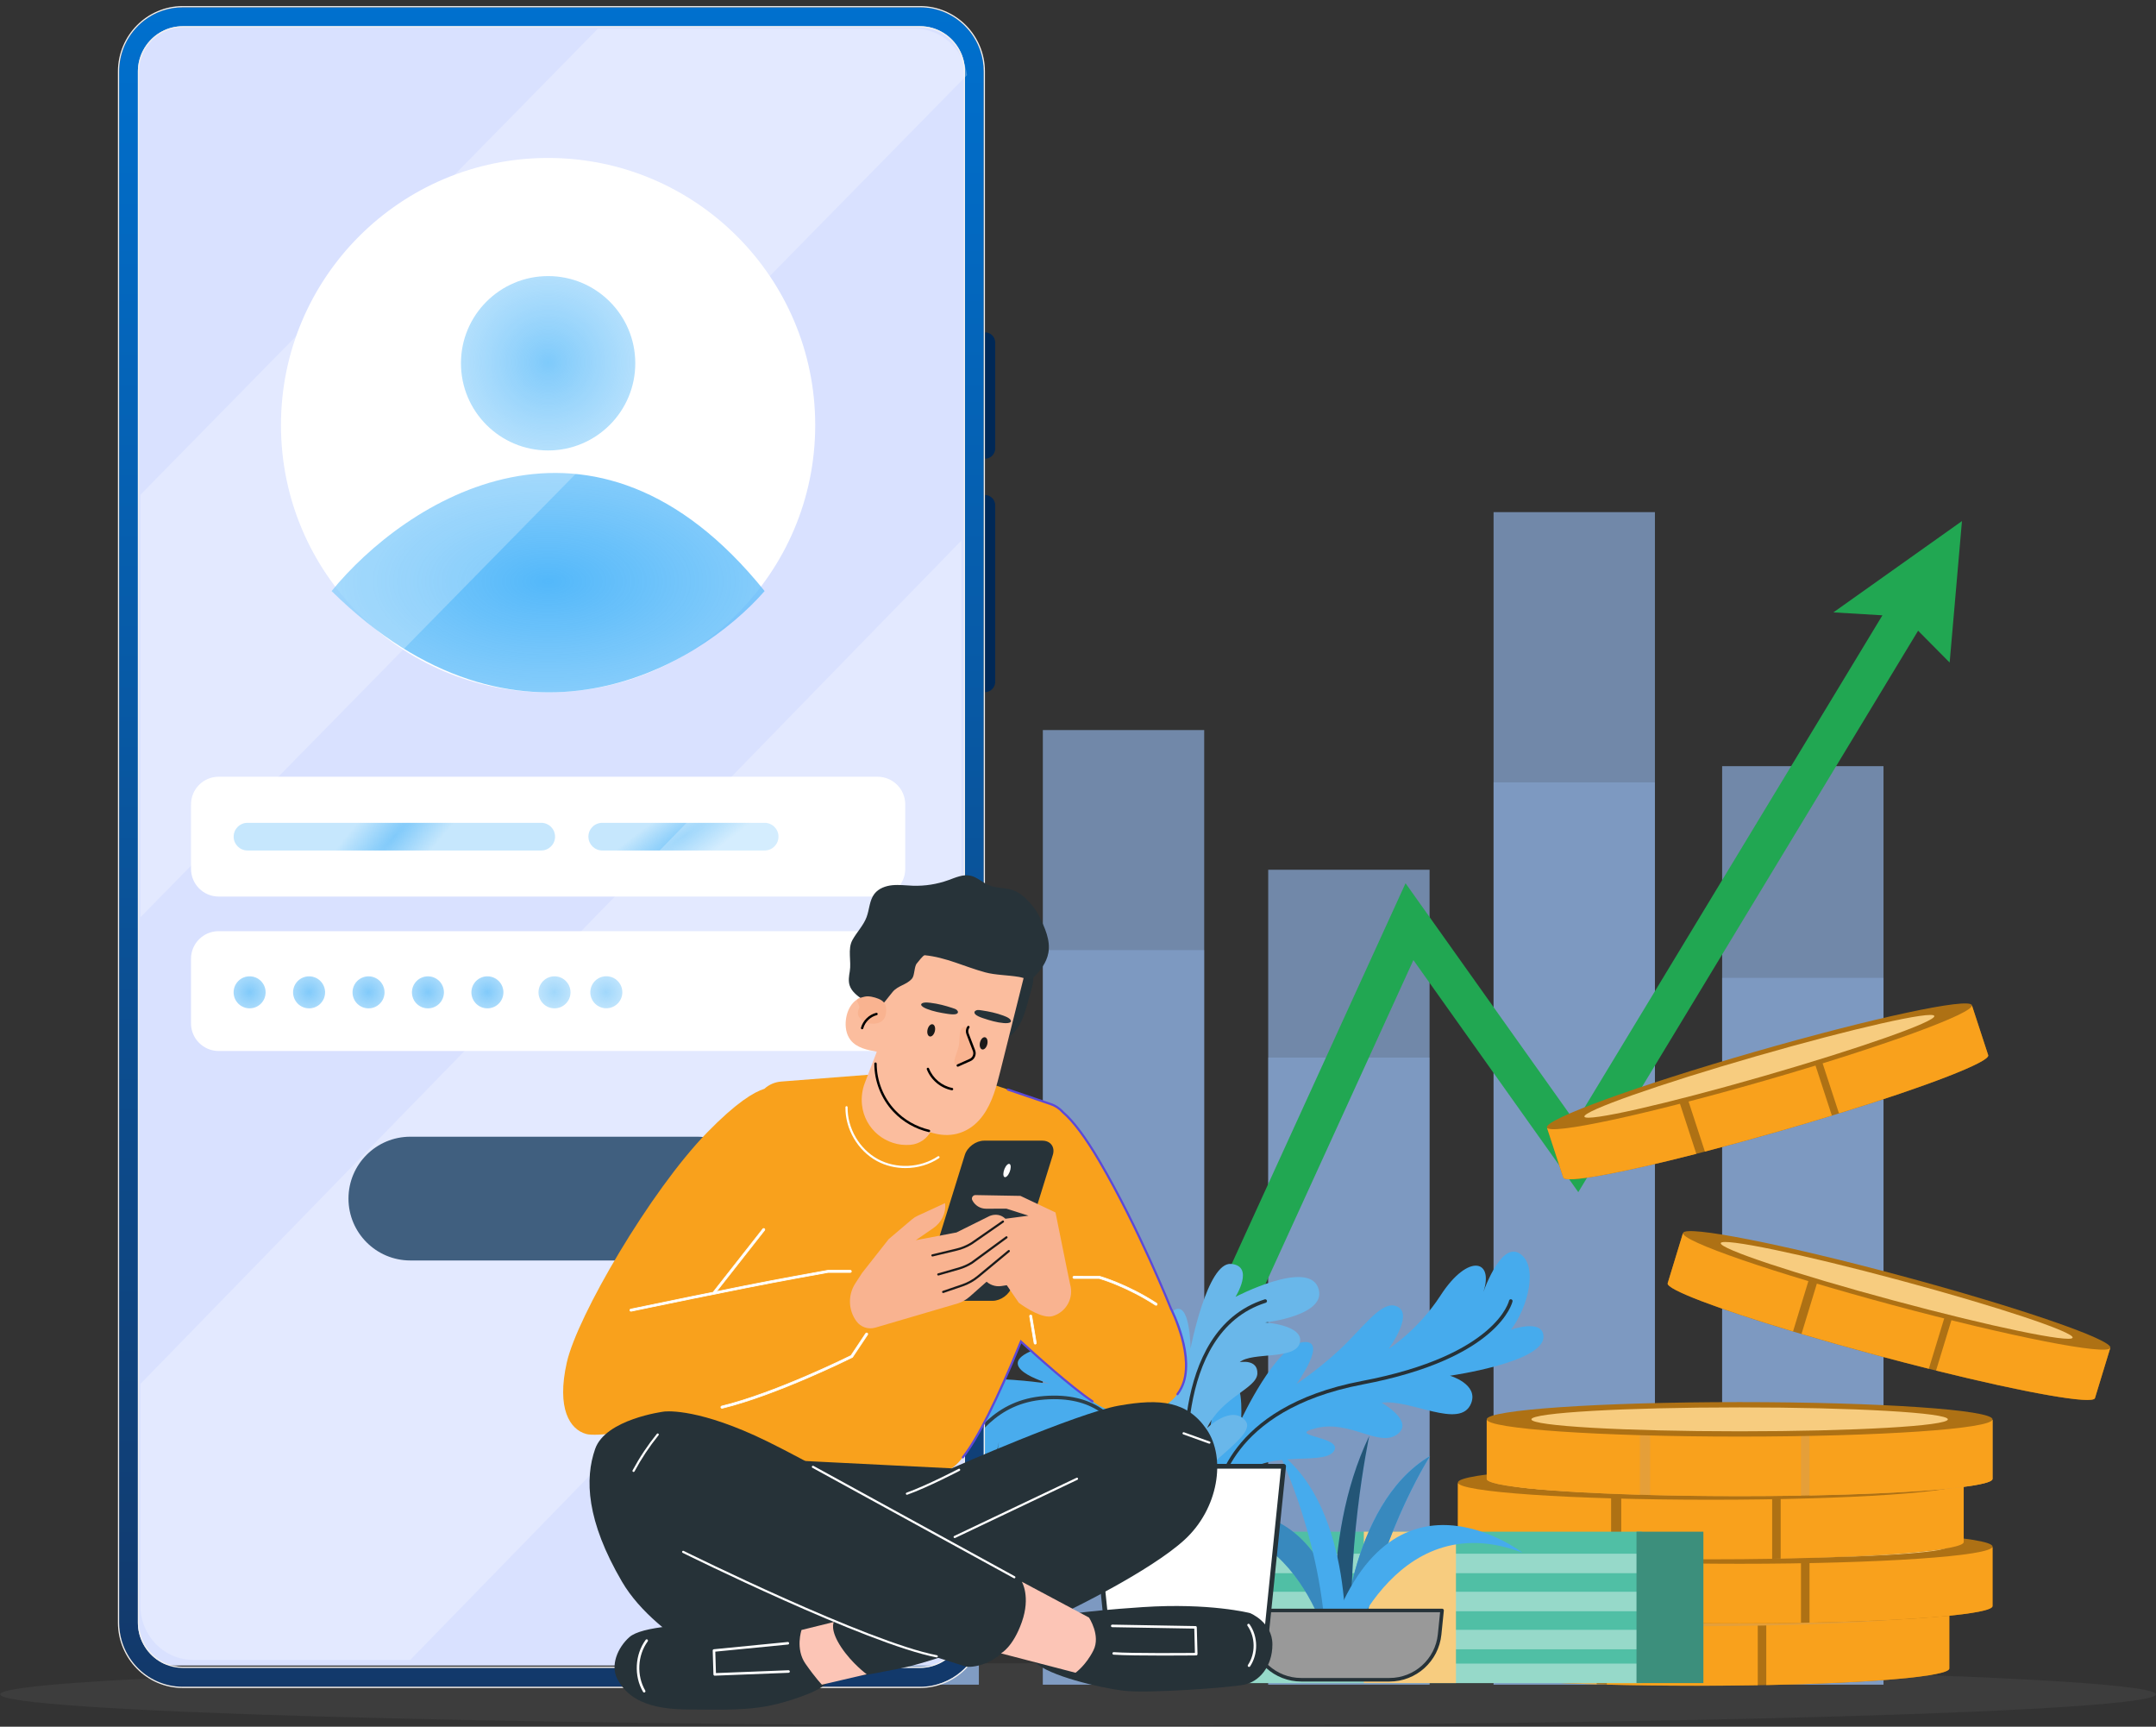 <svg width="296" height="237" viewBox="0 0 296 237" fill="none" xmlns="http://www.w3.org/2000/svg">
<rect x="0" y="0" width="296" height="237" fill="#333333" stroke="none"/>
<g opacity="0.2">
<path d="M148.004 236.834C229.729 236.834 295.979 234.916 295.979 232.551C295.979 230.186 229.729 228.269 148.004 228.269C66.279 228.269 0.027 230.186 0.027 232.551C0.027 234.916 66.279 236.834 148.004 236.834Z" fill="#636363"/>
</g>
<path opacity="0.6" d="M227.206 70.293H205.054V231.225H227.206V70.293Z" fill="#9BC1F9"/>
<path opacity="0.6" d="M196.267 119.377H174.114V231.221H196.267V119.377Z" fill="#9BC1F9"/>
<path opacity="0.6" d="M258.589 105.159H236.435V231.223H258.589V105.159Z" fill="#9BC1F9"/>
<path opacity="0.6" d="M165.327 100.204H143.174V231.226H165.327V100.204Z" fill="#9BC1F9"/>
<path opacity="0.6" d="M134.39 139.049H112.236V231.223H134.39V139.049Z" fill="#9BC1F9"/>
<g style="mix-blend-mode:multiply" opacity="0.3">
<path d="M227.206 107.385H205.054V231.226H227.206V107.385Z" fill="#9BC1F9"/>
</g>
<g style="mix-blend-mode:multiply" opacity="0.3">
<path d="M196.267 145.158H174.112V231.224H196.267V145.158Z" fill="#9BC1F9"/>
</g>
<g style="mix-blend-mode:multiply" opacity="0.3">
<path d="M258.589 134.214H236.435V231.224H258.589V134.214Z" fill="#9BC1F9"/>
</g>
<g style="mix-blend-mode:multiply" opacity="0.3">
<path d="M165.327 130.404H143.174V231.228H165.327V130.404Z" fill="#9BC1F9"/>
</g>
<g style="mix-blend-mode:multiply" opacity="0.3">
<path d="M134.39 160.295H112.236V231.225H134.39V160.295Z" fill="#9BC1F9"/>
</g>
<path d="M269.36 71.521L251.708 84.051L258.44 84.454L216.302 154.059L192.969 121.229L159.964 193.482L138.734 165.183L112.274 200.286L113.939 206.57L138.723 173.848L161.164 203.763L194.048 131.774L216.687 163.628L263.339 86.567L267.67 90.939L269.36 71.521Z" fill="#21A752"/>
<path d="M267.625 220.916V229.007C267.625 230.313 252.082 231.375 232.905 231.375C213.731 231.375 198.185 230.313 198.185 229.007V220.916H267.625Z" fill="#AE7114"/>
<path d="M242.495 231.282V220.916H267.621V229.005C267.621 230.086 257.004 230.996 242.495 231.282Z" fill="#F9A11C"/>
<path d="M241.324 231.303C238.625 231.349 235.805 231.373 232.901 231.373C228.571 231.373 224.427 231.319 220.606 231.221V220.916H241.324V231.303Z" fill="#F9A11C"/>
<path d="M219.213 231.182C206.842 230.819 198.179 229.982 198.179 229.005V220.916H219.213V231.182Z" fill="#EAB054"/>
<path d="M232.905 223.198C252.08 223.198 267.625 222.136 267.625 220.83C267.625 219.521 252.08 218.461 232.905 218.461C213.731 218.461 198.185 219.521 198.185 220.83C198.185 222.136 213.731 223.198 232.905 223.198Z" fill="#E59F39"/>
<path d="M204.31 220.829C204.31 221.738 217.111 222.471 232.901 222.471C248.691 222.471 261.492 221.738 261.492 220.829C261.492 219.923 248.691 219.188 232.901 219.188C217.111 219.188 204.31 219.923 204.31 220.829Z" fill="#F7CC7F"/>
<path d="M273.555 212.347V220.438C273.555 221.744 258.01 222.804 238.835 222.804C219.659 222.804 204.115 221.744 204.115 220.438V212.347H273.555Z" fill="#AE7114"/>
<path d="M248.431 222.719V212.352H273.557V220.442C273.557 221.523 262.941 222.434 248.431 222.719Z" fill="#F9A11C"/>
<path d="M247.259 222.739C244.562 222.784 241.742 222.81 238.835 222.81C234.508 222.81 230.362 222.756 226.54 222.656V212.352H247.259V222.739Z" fill="#F9A11C"/>
<path d="M225.15 222.618C212.779 222.256 204.115 221.417 204.115 220.442V212.352H225.15V222.618Z" fill="#EAB054"/>
<path d="M238.835 214.634C258.01 214.634 273.555 213.574 273.555 212.266C273.555 210.959 258.01 209.899 238.835 209.899C219.661 209.899 204.115 210.959 204.115 212.266C204.115 213.574 219.661 214.634 238.835 214.634Z" fill="#AE7114"/>
<path d="M238.835 213.908C254.627 213.908 267.426 213.174 267.426 212.267C267.426 211.361 254.627 210.626 238.835 210.626C223.045 210.626 210.244 211.361 210.244 212.267C210.244 213.174 223.045 213.908 238.835 213.908Z" fill="#F7CC7F"/>
<path d="M269.598 203.565V211.655C269.598 212.962 254.052 214.022 234.878 214.022C215.701 214.022 200.158 212.962 200.158 211.655V203.565H269.598Z" fill="#AE7114"/>
<path d="M244.473 213.931V203.565H269.6V211.655C269.6 212.736 258.981 213.647 244.473 213.931Z" fill="#F9A11C"/>
<path d="M243.301 213.952C240.604 213.997 237.782 214.022 234.877 214.022C230.548 214.022 226.404 213.968 222.583 213.87V203.565H243.301V213.952Z" fill="#F9A11C"/>
<path d="M221.192 213.831C208.821 213.469 200.158 212.631 200.158 211.655V203.565H221.192V213.831Z" fill="#F9A11C"/>
<path d="M234.878 205.845C254.052 205.845 269.598 204.785 269.598 203.478C269.598 202.17 254.052 201.11 234.878 201.11C215.701 201.11 200.158 202.17 200.158 203.478C200.158 204.785 215.701 205.845 234.878 205.845Z" fill="#AE7114"/>
<path d="M234.88 205.12C250.672 205.12 263.473 204.386 263.473 203.479C263.473 202.573 250.672 201.838 234.88 201.838C219.09 201.838 206.289 202.573 206.289 203.479C206.289 204.386 219.09 205.12 234.88 205.12Z" fill="#F7CC7F"/>
<path d="M273.555 194.897V202.986C273.555 204.294 258.01 205.354 238.835 205.354C219.659 205.354 204.115 204.294 204.115 202.986V194.897H273.555Z" fill="#E59F39"/>
<path d="M248.431 205.257V194.891H273.557V202.981C273.557 204.062 262.941 204.973 248.431 205.257Z" fill="#F9A11C"/>
<path d="M247.259 205.278C244.562 205.324 241.742 205.348 238.835 205.348C234.508 205.348 230.362 205.295 226.54 205.196V194.891H247.259V205.278Z" fill="#F9A11C"/>
<path d="M225.15 205.157C212.779 204.795 204.115 203.957 204.115 202.981V194.891H225.15V205.157Z" fill="#F9A11C"/>
<path d="M238.835 197.177C258.01 197.177 273.555 196.117 273.555 194.809C273.555 193.502 258.01 192.442 238.835 192.442C219.661 192.442 204.115 193.502 204.115 194.809C204.115 196.117 219.661 197.177 238.835 197.177Z" fill="#AE7114"/>
<path d="M238.835 196.452C254.627 196.452 267.426 195.717 267.426 194.81C267.426 193.904 254.627 193.169 238.835 193.169C223.045 193.169 210.244 193.904 210.244 194.81C210.244 195.717 223.045 196.452 238.835 196.452Z" fill="#F7CC7F"/>
<path d="M289.706 185.072L287.621 191.906C287.284 193.011 273.88 190.376 257.679 186.021C241.48 181.667 228.621 177.241 228.958 176.136L231.045 169.302L289.706 185.072Z" fill="#AE7114"/>
<path d="M265.804 188.112L268.477 179.355L289.704 185.061L287.617 191.895C287.338 192.808 278.134 191.167 265.804 188.112V188.112Z" fill="#F9A11C"/>
<path d="M264.814 187.867C262.523 187.293 260.133 186.673 257.679 186.013C254.022 185.029 250.535 184.043 247.33 183.091L249.988 174.386L267.491 179.092L264.811 187.867H264.814Z" fill="#F9A11C"/>
<path d="M246.167 182.743C235.81 179.628 228.707 176.952 228.958 176.128L231.045 169.294L248.814 174.071L246.169 182.743H246.167Z" fill="#F9A11C"/>
<path d="M231.071 169.224C230.734 170.329 243.593 174.755 259.792 179.11C275.99 183.464 289.397 186.1 289.734 184.995C290.072 183.89 277.212 179.464 261.014 175.109C244.815 170.755 231.409 168.119 231.071 169.224Z" fill="#AE7114"/>
<path d="M236.244 170.617C236.011 171.383 246.636 174.911 259.976 178.497C273.315 182.083 284.319 184.369 284.552 183.603C284.786 182.837 274.163 179.308 260.821 175.723C247.482 172.137 236.48 169.85 236.244 170.616V170.617Z" fill="#F7CC7F"/>
<path d="M270.744 138.036L272.965 144.832C273.324 145.931 260.553 150.58 244.445 155.216C228.335 159.853 214.983 162.722 214.624 161.623L212.403 154.827L270.744 138.036Z" fill="#AE7114"/>
<path d="M252.475 152.815L249.629 144.106L270.739 138.03L272.96 144.826C273.257 145.734 264.586 149.067 252.475 152.814V152.815Z" fill="#F9A11C"/>
<path d="M251.5 153.116C249.246 153.807 246.883 154.51 244.441 155.212C240.803 156.259 237.306 157.216 234.069 158.057L231.24 149.4L248.647 144.39L251.498 153.116H251.5Z" fill="#F9A11C"/>
<path d="M232.892 158.367C222.399 161.054 214.89 162.444 214.622 161.625L212.401 154.829L230.072 149.743L232.892 158.368V158.367Z" fill="#F9A11C"/>
<path d="M212.379 154.752C212.738 155.851 226.088 152.982 242.198 148.345C258.308 143.709 271.077 139.06 270.718 137.961C270.359 136.862 257.006 139.731 240.898 144.368C224.789 149.004 212.02 153.653 212.379 154.752Z" fill="#AE7114"/>
<path d="M217.524 153.27C217.773 154.031 228.729 151.554 241.995 147.736C255.261 143.918 265.815 140.204 265.566 139.443C265.317 138.681 254.361 141.159 241.095 144.977C227.829 148.795 217.275 152.508 217.524 153.27Z" fill="#F7CC7F"/>
<path d="M164.596 231.007H225.42V210.23H164.596V231.007Z" fill="#50BFA5"/>
<path d="M164.59 215.926H225.413V213.253H164.59V215.926Z" fill="#96D9C9"/>
<path d="M164.59 221.147H225.413V218.474H164.59V221.147Z" fill="#96D9C9"/>
<path d="M164.59 226.372H225.413V223.699H164.59V226.372Z" fill="#96D9C9"/>
<path d="M164.59 231.007H225.413V228.333H164.59V231.007Z" fill="#96D9C9"/>
<path d="M187.24 231.007H199.889V210.23H187.24V231.007Z" fill="#F7CC7F"/>
<path d="M224.676 231.007H233.861V210.23H224.676V231.007Z" fill="#3C8F7C"/>
<path d="M184.223 226.329C184.223 226.329 184.997 206.557 196.321 199.861C196.321 199.861 188.403 212.244 186.766 227.374L184.223 226.329Z" fill="#46ABED"/>
<path d="M184.223 226.329C184.223 226.329 184.997 206.557 196.321 199.861C196.321 199.861 188.403 212.244 186.766 227.374L184.223 226.329Z" fill="#46ABED"/>
<path opacity="0.2" d="M184.223 226.329C184.223 226.329 184.997 206.557 196.321 199.861C196.321 199.861 188.403 212.244 186.766 227.374L184.223 226.329Z" fill="black"/>
<path d="M183.747 229.426C183.747 229.426 180.961 211.744 187.986 197.089C187.986 197.089 184.435 213.803 185.845 228.941L183.747 229.426Z" fill="#46ABED"/>
<path opacity="0.5" d="M183.747 229.426C183.747 229.426 180.961 211.744 187.986 197.089C187.986 197.089 184.435 213.803 185.845 228.941L183.747 229.426Z" fill="black"/>
<path d="M182.949 227.663C182.949 227.663 178.429 205.377 159.854 210.221C159.854 210.221 180.362 197.785 185.371 226.534L182.949 227.663Z" fill="#46ABED"/>
<path opacity="0.2" d="M182.949 227.663C182.949 227.663 178.429 205.377 159.854 210.221C159.854 210.221 180.362 197.785 185.371 226.534L182.949 227.663Z" fill="black"/>
<path d="M184.18 227.929C184.18 227.929 191.113 206.273 209.042 213.119C209.042 213.119 190.017 198.517 181.898 226.539L184.18 227.929Z" fill="#46ABED"/>
<path d="M184.703 226.902C184.703 226.902 186.059 207.16 175.522 199.288C175.522 199.288 182.062 212.451 182.062 227.668L184.703 226.902Z" fill="#46ABED"/>
<path d="M197.647 224.337L197.982 221.041H171.433L171.766 224.337C172.125 227.869 175.101 230.553 178.652 230.553H190.763C194.31 230.553 197.283 227.869 197.647 224.337Z" fill="#999999" stroke="#263238" stroke-width="0.488" stroke-linecap="round" stroke-linejoin="round"/>
<path d="M166.032 202.947C166.032 202.947 165.146 193.824 168.169 190.51C170.901 187.521 170.392 194.871 170.392 194.871C170.392 194.871 175.159 184.614 178.924 184.212C182.452 183.834 177.984 189.973 177.984 189.973C177.984 189.973 181.898 187.371 185.008 184.193C187.992 181.145 190.179 178.239 192.035 179.45C193.914 180.676 190.663 185.113 190.663 185.113C190.555 185.22 194.684 182.58 197.766 177.822C201.635 171.834 205.361 172.91 203.501 177.754C203.501 177.754 205.923 170.405 208.588 172.023C211.252 173.636 209.803 179.45 207.42 182.521C207.42 182.521 211.901 180.908 211.901 183.49C211.901 187.008 199.063 188.82 199.063 188.82C199.063 188.82 203.021 189.977 201.97 192.613C200.512 196.28 193.622 191.968 189.679 192.531C189.679 192.531 194.297 195.113 191.797 196.891C189.292 198.669 185.339 194.871 180.737 196.004C176.132 197.133 184.694 197.133 183.077 199.236C181.463 201.333 173.303 198.509 169.35 203.513C165.392 208.518 166.041 202.947 166.041 202.947H166.032Z" fill="#46ABED"/>
<path opacity="0.1" d="M166.032 202.947C166.032 202.947 165.146 193.824 168.169 190.51C170.901 187.521 170.392 194.871 170.392 194.871C170.392 194.871 175.159 184.614 178.924 184.212C182.452 183.834 177.984 189.973 177.984 189.973C177.984 189.973 181.898 187.371 185.008 184.193C187.992 181.145 190.179 178.239 192.035 179.45C193.914 180.676 190.663 185.113 190.663 185.113C190.555 185.22 194.684 182.58 197.766 177.822C201.635 171.834 205.361 172.91 203.501 177.754C203.501 177.754 205.923 170.405 208.588 172.023C211.252 173.636 209.803 179.45 207.42 182.521C207.42 182.521 211.901 180.908 211.901 183.49C211.901 187.008 199.063 188.82 199.063 188.82C199.063 188.82 203.021 189.977 201.97 192.613C200.512 196.28 193.622 191.968 189.679 192.531C189.679 192.531 194.297 195.113 191.797 196.891C189.292 198.669 185.339 194.871 180.737 196.004C176.132 197.133 184.694 197.133 183.077 199.236C181.463 201.333 173.303 198.509 169.35 203.513C165.392 208.518 166.041 202.947 166.041 202.947H166.032Z" fill="#46ABED"/>
<path d="M167.164 205.128C167.164 205.128 168.292 193.341 187.028 189.785C205.761 186.234 207.418 178.57 207.418 178.57" stroke="#263238" stroke-width="0.488" stroke-linecap="round" stroke-linejoin="round"/>
<path d="M156.826 202.788C156.826 202.788 161.404 189.916 156.908 188.254C153.192 186.883 154.326 193.181 154.326 193.181C154.326 193.181 146.976 182.44 140.92 185.754C136.929 187.939 144.229 189.954 144.229 189.954C144.229 189.954 128.552 187.493 127.191 191.805C126.222 194.882 132.195 194.101 132.195 194.101C132.195 194.101 120.728 197.706 121.135 201.257C121.537 204.808 126.464 202.066 126.464 202.066C126.464 202.066 120.084 207.555 115.079 205.133C110.074 202.71 114.11 208.607 117.177 209.091C117.177 209.091 111.445 209.333 112.332 211.838C113.219 214.343 120.408 213.776 122.264 213.131C122.264 213.131 121.052 217.816 124.846 215.714C128.639 213.616 131.062 205.864 131.062 205.864C131.062 205.864 129.608 209.58 132.273 209.338C134.937 209.096 137.147 197.871 137.147 197.871C137.147 197.871 136.241 202.231 138.053 202.473C139.864 202.715 142.931 195.448 147.049 195.608C147.049 195.608 144.152 198.854 147.451 199.082C152.136 199.407 156.815 202.798 156.815 202.798L156.826 202.788Z" fill="#46ABED"/>
<path d="M156.062 205.126C156.062 205.126 156.824 190.844 143.418 191.847C130.013 192.85 131.307 210.291 118.226 211.424" stroke="#263238" stroke-width="0.488" stroke-linecap="round" stroke-linejoin="round"/>
<path d="M162.272 206.483C162.272 206.483 155.018 198.93 155.959 191.31C156.904 183.694 160.537 192.899 160.537 192.899C160.537 192.899 158.599 181.756 161.022 179.939C163.444 178.122 163.444 185.118 163.444 185.118C163.444 185.118 165.745 173.191 169.015 173.476C172.285 173.762 169.62 178.001 169.62 178.001C169.62 178.001 179.461 172.861 180.957 176.703C182.458 180.545 173.699 181.514 173.699 181.514C173.699 181.514 179.067 181.877 178.461 184.299C177.856 186.722 171.883 185.511 170.206 186.964C170.206 186.964 172.717 186.479 172.624 188.539C172.527 190.597 167.726 191.755 165.706 196.023C165.706 196.023 169.015 192.778 170.953 194.958C172.89 197.138 163.885 201.295 162.272 206.483Z" fill="#69B7EA"/>
<path d="M162.953 204.043C162.953 204.043 160.466 182.78 173.701 178.575" stroke="#263238" stroke-width="0.488" stroke-linecap="round" stroke-linejoin="round"/>
<path d="M168.401 230.546H157.509C154.763 230.546 152.461 228.468 152.18 225.737L149.68 201.251H176.23L173.729 225.737C173.448 228.468 171.147 230.546 168.401 230.546Z" fill="white" stroke="#263238" stroke-width="0.65" stroke-linecap="round" stroke-linejoin="round"/>
<path opacity="0.1" d="M156.824 202.786C156.824 202.786 161.402 189.914 156.906 188.252C153.19 186.881 154.324 193.179 154.324 193.179C154.324 193.179 146.974 182.438 140.918 185.752C136.926 187.937 144.227 189.953 144.227 189.953C144.227 189.953 128.549 187.491 127.188 191.803C126.219 194.88 132.193 194.1 132.193 194.1C132.193 194.1 120.725 197.704 121.132 201.255C121.534 204.806 126.461 202.064 126.461 202.064C126.461 202.064 120.081 207.553 115.076 205.131C110.072 202.709 114.107 208.605 117.174 209.089C117.174 209.089 111.443 209.331 112.329 211.836C113.216 214.341 120.406 213.774 122.261 213.13C122.261 213.13 121.05 217.815 124.843 215.712C128.637 213.614 131.059 205.863 131.059 205.863C131.059 205.863 129.606 209.578 132.27 209.336C134.935 209.094 137.144 197.869 137.144 197.869C137.144 197.869 136.238 202.229 138.05 202.471C139.862 202.713 142.929 195.446 147.047 195.606C147.047 195.606 144.149 198.852 147.449 199.08C152.133 199.405 156.813 202.796 156.813 202.796L156.824 202.786Z" fill="#69B7EA"/>
<path d="M127.367 3.151H23.909C20.924 3.151 18.505 5.571 18.505 8.556V223.192C18.505 226.177 20.924 228.597 23.909 228.597H127.367C130.352 228.597 132.772 226.177 132.772 223.192V8.556C132.772 5.571 130.352 3.151 127.367 3.151Z" fill="#D9E1FF"/>
<path d="M95.712 156.018H56.337C51.646 156.018 47.844 159.82 47.844 164.511C47.844 169.201 51.646 173.004 56.337 173.004H95.712C100.403 173.004 104.205 169.201 104.205 164.511C104.205 159.82 100.403 156.018 95.712 156.018Z" fill="#002A54"/>
<path d="M75.248 95.027C95.502 95.027 111.922 78.607 111.922 58.353C111.922 38.099 95.502 21.679 75.248 21.679C54.994 21.679 38.574 38.099 38.574 58.353C38.574 78.607 54.994 95.027 75.248 95.027Z" fill="white"/>
<path d="M75.252 61.827C81.862 61.827 87.219 56.469 87.219 49.86C87.219 43.251 81.862 37.893 75.252 37.893C68.643 37.893 63.285 43.251 63.285 49.86C63.285 56.469 68.643 61.827 75.252 61.827Z" fill="url(#paint0_radial_334_17008)"/>
<path d="M45.526 81.126C55.502 68.892 81.358 51.765 104.976 81.126C95.79 91.626 71.077 106.29 45.526 81.126Z" fill="url(#paint1_radial_334_17008)"/>
<path d="M120.485 106.608H30.022C27.926 106.608 26.227 108.307 26.227 110.404V119.26C26.227 121.356 27.926 123.056 30.022 123.056H120.485C122.581 123.056 124.281 121.356 124.281 119.26V110.404C124.281 108.307 122.581 106.608 120.485 106.608Z" fill="white"/>
<path d="M74.306 116.731H33.977C32.928 116.731 32.079 115.882 32.079 114.833C32.079 113.784 32.928 112.935 33.977 112.935H74.306C75.355 112.935 76.205 113.784 76.205 114.833C76.205 115.882 75.355 116.731 74.306 116.731Z" fill="url(#paint2_radial_334_17008)"/>
<path d="M104.982 116.731H82.682C81.633 116.731 80.783 115.882 80.783 114.833C80.783 113.784 81.633 112.935 82.682 112.935H104.982C106.031 112.935 106.88 113.784 106.88 114.833C106.88 115.882 106.031 116.731 104.982 116.731Z" fill="url(#paint3_radial_334_17008)"/>
<path d="M120.482 127.805H30.019C27.923 127.805 26.223 129.504 26.223 131.6V140.457C26.223 142.553 27.923 144.252 30.019 144.252H120.482C122.578 144.252 124.277 142.553 124.277 140.457V131.6C124.277 129.504 122.578 127.805 120.482 127.805Z" fill="white"/>
<path d="M35.824 137.754C36.682 136.896 36.682 135.505 35.824 134.646C34.966 133.788 33.574 133.788 32.716 134.646C31.858 135.505 31.858 136.896 32.716 137.754C33.574 138.613 34.966 138.613 35.824 137.754Z" fill="url(#paint4_radial_334_17008)"/>
<path d="M43.276 138.233C44.398 137.768 44.93 136.483 44.466 135.361C44.001 134.24 42.715 133.707 41.594 134.172C40.473 134.636 39.94 135.922 40.405 137.043C40.869 138.165 42.155 138.697 43.276 138.233Z" fill="url(#paint5_radial_334_17008)"/>
<path d="M51.438 138.235C52.559 137.77 53.092 136.485 52.627 135.363C52.163 134.242 50.877 133.709 49.756 134.174C48.634 134.638 48.102 135.924 48.566 137.045C49.031 138.167 50.317 138.699 51.438 138.235Z" fill="url(#paint6_radial_334_17008)"/>
<path d="M59.594 138.235C60.715 137.77 61.247 136.485 60.783 135.363C60.319 134.242 59.033 133.709 57.911 134.174C56.79 134.638 56.258 135.924 56.722 137.045C57.187 138.167 58.472 138.699 59.594 138.235Z" fill="url(#paint7_radial_334_17008)"/>
<path d="M67.758 138.233C68.879 137.768 69.412 136.483 68.947 135.361C68.483 134.24 67.197 133.707 66.076 134.172C64.954 134.636 64.422 135.922 64.886 137.043C65.351 138.165 66.636 138.697 67.758 138.233Z" fill="url(#paint8_radial_334_17008)"/>
<path d="M85.382 136.696C85.661 135.515 84.929 134.331 83.748 134.052C82.567 133.774 81.383 134.505 81.104 135.687C80.825 136.868 81.557 138.051 82.738 138.33C83.919 138.609 85.103 137.877 85.382 136.696Z" fill="url(#paint9_radial_334_17008)"/>
<path d="M77.682 137.754C78.541 136.896 78.541 135.505 77.682 134.646C76.824 133.788 75.433 133.788 74.574 134.646C73.716 135.505 73.716 136.896 74.574 137.754C75.433 138.613 76.824 138.613 77.682 137.754Z" fill="url(#paint10_radial_334_17008)"/>
<path d="M136.636 61.537V47.035C136.636 46.25 136.005 45.613 135.227 45.611V62.961C136.005 62.959 136.636 62.322 136.636 61.537Z" fill="#002856"/>
<path d="M136.636 93.575V69.365C136.636 68.58 136.005 67.942 135.227 67.941V94.999C136.005 94.997 136.636 94.36 136.636 93.575Z" fill="#002856"/>
<path d="M132.42 3.511C130.844 1.96 128.692 1.001 126.32 1.001H25.093C23.107 1.001 21.273 1.675 19.804 2.805C18.687 3.665 17.783 4.787 17.181 6.083C16.704 7.106 16.418 8.234 16.367 9.425C16.363 9.554 16.358 9.68 16.358 9.811V222.709C16.358 223.589 16.489 224.437 16.727 225.239C17.114 226.539 17.791 227.711 18.683 228.682C20.281 230.425 22.564 231.518 25.097 231.518H126.323C128.48 231.518 130.457 230.724 131.983 229.413C133.014 228.527 133.842 227.404 134.376 226.128C134.809 225.097 135.05 223.968 135.059 222.78C135.059 222.757 135.061 222.733 135.061 222.709V9.809C135.061 8.812 134.894 7.855 134.589 6.961C134.141 5.642 133.392 4.464 132.423 3.511H132.42ZM132.484 13.629V222.707C132.484 223.927 132.134 225.062 131.53 226.022C130.436 227.763 128.511 228.922 126.32 228.922H25.093C24.892 228.922 24.694 228.912 24.497 228.892C22.288 228.678 20.416 227.281 19.512 225.339C19.139 224.541 18.93 223.648 18.93 222.707V9.809C18.93 9.711 18.933 9.614 18.937 9.517C18.994 8.279 19.414 7.134 20.09 6.187C21.21 4.619 23.035 3.595 25.093 3.595H126.32C128.661 3.595 130.699 4.916 131.744 6.858C132.215 7.737 132.484 8.742 132.484 9.809V13.629Z" fill="url(#paint11_linear_334_17008)"/>
<path d="M135.225 45.609V9.81C135.225 4.859 131.232 0.833 126.321 0.833H25.095C20.186 0.833 16.191 4.861 16.191 9.81V222.709C16.191 227.657 20.186 231.684 25.095 231.684H126.321C131.23 231.684 135.225 227.657 135.225 222.709V45.609ZM135.058 10.35V222.709C135.058 222.733 135.057 222.756 135.057 222.78C135.047 223.965 134.805 225.096 134.374 226.128C133.84 227.404 133.012 228.526 131.98 229.413C130.455 230.724 128.479 231.515 126.321 231.515H25.095C22.562 231.515 20.278 230.423 18.68 228.682C17.79 227.709 17.114 226.537 16.725 225.239C16.486 224.437 16.356 223.589 16.356 222.709V9.81C16.356 9.681 16.36 9.553 16.365 9.424C16.415 8.233 16.703 7.105 17.178 6.082C17.781 4.788 18.687 3.664 19.802 2.804C21.274 1.675 23.108 1.002 25.095 1.002H126.321C128.693 1.002 130.845 1.961 132.421 3.512C133.39 4.466 134.138 5.644 134.587 6.962C134.89 7.856 135.058 8.814 135.058 9.81V10.35Z" fill="#F0EFEF"/>
<path d="M126.322 3.601H25.095C23.036 3.601 21.212 4.626 20.092 6.194C19.416 7.14 18.996 8.285 18.939 9.523C18.934 9.62 18.931 9.717 18.931 9.815V222.713C18.931 223.654 19.14 224.545 19.513 225.345C20.417 227.29 22.289 228.685 24.499 228.899C24.696 228.916 24.894 228.929 25.095 228.929H126.322C128.511 228.929 130.437 227.77 131.531 226.029C132.135 225.069 132.486 223.931 132.486 222.713V9.815C132.486 8.748 132.217 7.743 131.745 6.864C130.701 4.924 128.662 3.601 126.322 3.601ZM132.319 9.815V222.713C132.319 226.048 129.628 228.76 126.322 228.76H25.095C21.787 228.76 19.098 226.046 19.098 222.713V9.815C19.098 6.481 21.789 3.769 25.095 3.769H126.322C129.628 3.769 132.319 6.482 132.319 9.815Z" fill="#F0EFEF"/>
<path d="M131.996 74.18L19.272 189.951V220.395C19.272 224.497 22.511 227.824 26.505 227.824H56.335L131.996 150.118V74.18Z" fill="white" fill-opacity="0.25"/>
<path d="M125.554 3.924H82.094L19.272 67.91V125.912L132.768 10.312C132.274 6.703 129.233 3.925 125.554 3.925V3.924Z" fill="white" fill-opacity="0.25"/>
<path d="M80.481 196.822C81.789 197.179 87.097 196.57 92.885 195.274C95.319 198.104 101.037 202.427 113.363 202.74C131.794 203.209 130.569 201.568 130.569 201.568C133.102 200.132 136.808 192.372 140.163 184.142C142.626 186.401 149.42 192.508 151.75 193.339C154.616 194.363 160.146 194.568 162.194 190.474C164.242 186.377 160.762 179.618 160.762 179.618C160.762 179.618 156.46 168.763 150.931 159.343C148.751 155.628 147.111 153.664 145.924 152.649C145.468 152.133 144.874 151.737 144.193 151.518L129.926 146.679L107.243 148.448C106.37 148.516 105.564 148.874 104.94 149.442C103.523 149.879 101.089 151.328 97.071 155.451C89.29 163.44 79.254 180.641 77.821 186.99C76.386 193.338 78.23 196.206 80.483 196.819L80.481 196.822Z" fill="#F9A11C"/>
<path d="M132.191 200.176C132.158 200.176 132.126 200.165 132.098 200.143C132.033 200.092 132.022 199.997 132.074 199.933C134.109 197.369 136.783 192.037 140.026 184.082L140.107 183.883L140.265 184.028C142.214 185.815 147.072 190.192 150.076 192.224C150.144 192.27 150.162 192.363 150.116 192.431C150.07 192.499 149.977 192.516 149.909 192.47C146.966 190.48 142.268 186.265 140.221 184.391C137.004 192.263 134.341 197.552 132.306 200.116C132.276 200.152 132.233 200.173 132.189 200.173L132.191 200.176Z" fill="#5C49D8"/>
<path d="M161.657 191.505C161.625 191.505 161.595 191.496 161.569 191.475C161.502 191.426 161.486 191.333 161.536 191.267C161.733 191.001 161.91 190.712 162.062 190.409C164.054 186.426 160.665 179.755 160.63 179.687C160.58 179.566 156.261 168.722 150.802 159.421C148.927 156.224 147.253 153.984 145.828 152.764L145.813 152.75C145.366 152.244 144.79 151.868 144.148 151.663L138.329 149.688C138.251 149.661 138.209 149.578 138.236 149.499C138.262 149.421 138.348 149.379 138.425 149.405L144.242 151.379C144.929 151.6 145.548 152.002 146.03 152.543C147.478 153.786 149.17 156.05 151.06 159.269C156.532 168.591 160.857 179.455 160.9 179.564C161.039 179.829 164.387 186.425 162.33 190.541C162.17 190.861 161.984 191.165 161.776 191.444C161.746 191.483 161.703 191.504 161.657 191.504V191.505Z" fill="#5C49D8"/>
<path d="M144.789 221.811C145.404 221.811 147.656 221.197 156.873 220.583C166.089 219.969 171.619 221.403 171.619 221.403C171.619 221.403 174.69 222.631 174.69 225.702C174.69 228.773 172.847 230.823 170.799 231.232C168.753 231.641 157.488 232.46 154.211 232.052C150.934 231.643 143.971 230.004 142.128 228.161C140.284 226.318 144.789 221.811 144.789 221.811Z" fill="#263238"/>
<path d="M136.278 178.54H128.291C127.16 178.54 126.515 177.661 126.852 176.577L132.46 158.521C132.796 157.438 133.986 156.559 135.117 156.559H143.104C144.235 156.559 144.88 157.438 144.543 158.521L138.935 176.577C138.599 177.661 137.409 178.54 136.278 178.54Z" fill="#273339"/>
<path d="M106.078 200.306L130.653 201.535C130.653 201.535 147.857 193.957 153.59 192.933C159.326 191.91 163.013 192.319 165.673 196.21C168.336 200.101 167.313 207.064 162.602 211.364C157.892 215.664 146.833 220.989 146.833 220.989C146.833 220.989 129.835 227.748 123.692 228.976C117.548 230.205 116.728 230.205 116.728 230.205C116.728 230.205 114.681 231.026 113.861 221.195C113.041 211.364 109.765 214.641 109.765 214.641C109.765 214.641 106.078 199.69 106.078 200.304V200.306Z" fill="#263238"/>
<path d="M103.214 230.612C103.214 230.612 90.313 225.49 85.396 217.095C80.482 208.699 80.277 202.964 81.709 198.868C83.142 194.772 91.129 193.748 91.129 193.748C91.129 193.748 95.02 193.133 103.622 197.024C112.223 200.915 136.799 215.457 136.799 215.457L141.099 218.118C141.099 218.118 142.328 220.985 139.255 225.082C136.183 229.178 132.701 228.769 132.701 228.769L114.474 223.034L110.584 225.082L108.125 229.995L103.211 230.612H103.214Z" fill="#263238"/>
<path d="M112.222 224.076C112.222 224.076 108.125 222.834 101.162 222.834C94.198 222.834 88.055 223.247 86.417 224.696C84.779 226.145 83.755 228.628 84.779 230.49C85.802 232.352 87.821 234.578 94.2 234.63C101.998 234.69 104.849 234.837 110.789 232.56C116.729 230.283 115.5 226.145 115.5 226.145L112.223 224.076H112.222Z" fill="#263238"/>
<path d="M114.48 222.626L110.043 223.719C110.043 223.719 109.155 226.312 110.589 228.36C112.022 230.408 112.842 231.228 112.842 231.228L118.986 229.796C118.986 229.796 116.981 228.325 115.504 226.108C113.866 223.649 114.48 222.626 114.48 222.626Z" fill="#FCC5B6"/>
<path d="M140.289 217.097L149.505 222.013C149.505 222.013 151.143 224.469 150.119 226.517C149.096 228.566 147.661 229.591 147.661 229.591L137.421 226.928C137.421 226.928 139.06 226.109 140.289 222.629C141.518 219.147 140.289 217.099 140.289 217.099V217.097Z" fill="#FCC5B6"/>
<path d="M146.423 173.888L144.912 166.417L140.099 164.139L133.93 164.029C133.567 164.022 133.325 164.403 133.486 164.728C133.843 165.447 134.576 165.902 135.38 165.901L138.17 165.893L141.2 166.856L136.662 167.461L133.802 169.226C133.153 169.627 132.922 170.461 133.276 171.137L133.965 172.46L134.208 174.572L135.262 175.73C135.821 176.344 136.651 176.638 137.472 176.515L138.222 176.401L139.868 178.802C140.965 179.621 143.216 181.025 144.527 180.638C146.404 180.085 147.472 178.11 146.908 176.237L146.421 173.886L146.423 173.888Z" fill="#F9B390"/>
<path d="M118.366 174.707L122.013 170.072L125.208 167.361C125.438 167.165 125.692 167.002 125.967 166.876L129.741 165.135L129.749 165.203C129.904 166.47 129.272 167.786 128.13 168.571L125.727 170.222L131.318 169.16L135.61 167.026C136.34 166.606 137.215 166.634 137.822 167.099C138.487 167.609 138.861 168.399 138.847 169.263L138.817 171.062C138.796 172.274 138.223 173.471 137.251 174.329L133.131 177.969C132.67 178.376 132.131 178.688 131.555 178.882L120.17 182.223C119.209 182.504 118.176 182.157 117.582 181.351C116.453 179.817 116.391 177.743 117.429 176.146L118.366 174.705V174.707Z" fill="#F9B390"/>
<path d="M128.014 172.459C127.946 172.459 127.886 172.413 127.868 172.346C127.849 172.265 127.898 172.184 127.979 172.165L131.271 171.376C131.993 171.206 132.677 170.924 133.306 170.534L137.612 167.543C137.68 167.496 137.773 167.513 137.819 167.581C137.866 167.649 137.849 167.742 137.781 167.788L133.469 170.783C132.805 171.194 132.091 171.489 131.339 171.665L128.048 172.455C128.037 172.458 128.025 172.459 128.014 172.459Z" fill="#1A1A1A"/>
<path d="M128.82 175.07C128.755 175.07 128.695 175.027 128.676 174.962C128.654 174.883 128.7 174.801 128.779 174.778L131.643 173.956C132.248 173.779 132.824 173.518 133.358 173.182L138.093 169.71C138.159 169.661 138.252 169.675 138.301 169.741C138.35 169.808 138.336 169.901 138.27 169.95L133.527 173.428C132.962 173.786 132.358 174.057 131.726 174.244L128.862 175.065C128.848 175.07 128.835 175.071 128.821 175.071L128.82 175.07Z" fill="#1A1A1A"/>
<path d="M129.487 177.471C129.426 177.471 129.367 177.431 129.347 177.37C129.32 177.292 129.361 177.207 129.44 177.18L132.151 176.25C132.903 175.983 133.598 175.588 134.214 175.076L138.406 171.599C138.47 171.545 138.564 171.555 138.616 171.618C138.669 171.681 138.661 171.776 138.598 171.828L134.405 175.305C133.762 175.839 133.037 176.251 132.25 176.531L129.538 177.463C129.522 177.469 129.505 177.471 129.489 177.471H129.487Z" fill="#1A1A1A"/>
<path d="M121.111 142.44L118.74 148.617C118.37 149.579 118.234 150.615 118.343 151.64C118.697 154.975 121.651 157.414 124.993 157.131C126.225 157.027 127.31 156.28 127.849 155.168L132.526 145.495L121.111 142.44Z" fill="#FBBD9E"/>
<path d="M128.608 227.484C128.599 227.484 128.589 227.484 128.58 227.482C119.045 225.654 93.977 213.258 93.726 213.133C93.652 213.097 93.622 213.006 93.658 212.934C93.695 212.859 93.785 212.829 93.857 212.866C94.109 212.991 119.139 225.371 128.635 227.19C128.716 227.205 128.769 227.283 128.754 227.363C128.739 227.434 128.678 227.484 128.607 227.484H128.608Z" fill="white"/>
<path d="M139.257 216.633C139.234 216.633 139.208 216.627 139.186 216.614L111.538 201.46C111.465 201.42 111.44 201.329 111.479 201.258C111.519 201.185 111.609 201.16 111.681 201.199L139.33 216.354C139.402 216.393 139.428 216.485 139.388 216.556C139.361 216.605 139.309 216.633 139.257 216.633Z" fill="white"/>
<path d="M131.066 211.105C131.01 211.105 130.957 211.073 130.931 211.02C130.897 210.945 130.928 210.857 131.003 210.821L147.797 202.833C147.871 202.799 147.959 202.83 147.996 202.905C148.03 202.979 147.999 203.067 147.925 203.103L131.131 211.091C131.11 211.1 131.088 211.105 131.067 211.105H131.066Z" fill="white"/>
<path d="M124.514 205.164C124.452 205.164 124.395 205.126 124.373 205.065C124.345 204.987 124.386 204.902 124.463 204.874C127.288 203.864 131.569 201.627 131.612 201.605C131.684 201.567 131.774 201.596 131.812 201.668C131.85 201.741 131.822 201.831 131.749 201.869C131.706 201.891 127.406 204.139 124.561 205.155C124.545 205.161 124.528 205.164 124.511 205.164H124.514Z" fill="white"/>
<path d="M86.627 179.976C86.557 179.976 86.496 179.927 86.481 179.858C86.464 179.777 86.516 179.698 86.597 179.681C86.742 179.651 101.235 176.61 109.128 175.174L113.661 174.353H116.733C116.815 174.353 116.882 174.419 116.882 174.501C116.882 174.583 116.815 174.649 116.733 174.649H113.675L109.182 175.466C101.291 176.901 86.804 179.94 86.658 179.972C86.647 179.973 86.638 179.975 86.627 179.975V179.976Z" fill="white" stroke="white" stroke-width="0.097"/>
<path d="M99.119 193.289C99.052 193.289 98.991 193.243 98.974 193.175C98.955 193.094 99.004 193.014 99.082 192.995C106.337 191.23 116.164 186.393 116.834 186.061L118.859 183.022C118.905 182.954 118.998 182.935 119.066 182.981C119.134 183.027 119.153 183.12 119.107 183.188L117.038 186.292L117.003 186.309C116.9 186.36 106.662 191.458 99.154 193.284C99.143 193.287 99.13 193.289 99.119 193.289Z" fill="white" stroke="white" stroke-width="0.097"/>
<path d="M98.091 177.514C98.06 177.514 98.027 177.503 98 177.483C97.935 177.432 97.924 177.337 97.975 177.273L104.733 168.671C104.783 168.606 104.878 168.595 104.943 168.646C105.008 168.696 105.019 168.791 104.968 168.856L98.21 177.458C98.18 177.496 98.137 177.514 98.093 177.514H98.091Z" fill="white" stroke="white" stroke-width="0.097"/>
<path d="M158.716 179.154C158.688 179.154 158.662 179.146 158.636 179.131C154.758 176.609 151.207 175.553 150.914 175.469H147.453C147.371 175.469 147.305 175.403 147.305 175.32C147.305 175.238 147.371 175.172 147.453 175.172L150.975 175.178C151.011 175.188 154.73 176.238 158.798 178.883C158.867 178.927 158.887 179.02 158.844 179.09C158.815 179.134 158.768 179.158 158.718 179.158L158.716 179.154Z" fill="white" stroke="white" stroke-width="0.097"/>
<path d="M142.122 184.483C142.051 184.483 141.988 184.431 141.975 184.358L141.361 180.671C141.346 180.59 141.402 180.513 141.484 180.499C141.566 180.485 141.642 180.54 141.656 180.622L142.27 184.309C142.285 184.39 142.229 184.467 142.147 184.481C142.139 184.481 142.131 184.483 142.122 184.483Z" fill="white" stroke="white" stroke-width="0.097"/>
<path d="M139.97 140.651C140.52 139.679 140.827 138.592 141.128 137.518C141.275 136.992 141.424 136.468 141.571 135.941C141.744 135.321 141.921 134.684 141.861 134.042C141.798 133.354 141.441 132.682 140.865 132.3C140.288 131.916 139.497 131.853 138.896 132.197C138.433 132.463 138.122 132.924 137.829 133.368C137.416 133.994 137.002 134.619 136.59 135.245C136.176 135.872 135.756 136.512 135.547 137.234C135.206 138.412 135.462 139.681 135.833 140.851C135.985 141.328 136.162 141.812 136.495 142.183C137.765 143.603 139.339 141.767 139.97 140.652V140.651Z" fill="#263238"/>
<path d="M140.612 130.082C139.856 128.482 138.091 127.618 136.377 127.18C132.97 126.31 129.259 126.68 126.087 128.207C124.96 128.749 123.885 129.449 123.101 130.424C121.588 132.311 121.378 134.938 120.258 137.071C119.997 136.897 119.697 136.78 119.387 136.739C118.548 136.629 117.687 137.019 117.117 137.646C116.545 138.273 116.241 139.109 116.136 139.951C116.015 140.929 116.171 141.982 116.779 142.756C117.616 143.821 119.075 144.123 120.409 144.353C119.847 146.75 120.692 149.319 122.032 151.307C123.61 153.65 125.949 155.115 128.722 155.661C131.23 156.154 133.475 155.145 134.955 153.093C136.256 151.293 136.821 149.08 137.36 146.925C138.524 142.268 139.69 137.613 140.854 132.957C141.088 132.025 141.02 130.953 140.609 130.084L140.612 130.082Z" fill="#FBBD9E"/>
<path d="M127.765 137.639C127.461 137.603 127.153 137.577 126.898 137.612C126.641 137.647 126.446 137.754 126.468 137.909C126.496 138.115 126.875 138.325 127.247 138.473C128.123 138.824 129.117 139.01 130.073 139.154C130.532 139.222 131.043 139.279 131.33 139.154C131.575 139.047 131.577 138.822 131.36 138.623C131.207 138.483 130.962 138.416 130.716 138.336C129.746 138.015 128.78 137.765 127.766 137.642L127.765 137.639Z" fill="#263238"/>
<path d="M137.739 139.392C138.025 139.498 138.311 139.616 138.522 139.768C138.734 139.919 138.859 140.112 138.768 140.248C138.647 140.429 138.211 140.453 137.813 140.422C136.87 140.347 135.9 140.063 134.984 139.755C134.543 139.607 134.063 139.423 133.866 139.171C133.696 138.956 133.799 138.742 134.085 138.654C134.286 138.592 134.535 138.643 134.793 138.681C135.804 138.828 136.78 139.038 137.737 139.392H137.739Z" fill="#263238"/>
<path d="M128.347 141.541C128.236 142.003 127.923 142.323 127.647 142.257C127.371 142.19 127.235 141.764 127.345 141.303C127.456 140.841 127.769 140.521 128.045 140.587C128.322 140.653 128.457 141.08 128.347 141.541Z" fill="#1A1A1A"/>
<path d="M135.546 143.324C135.435 143.785 135.123 144.106 134.846 144.04C134.57 143.973 134.434 143.547 134.545 143.086C134.655 142.624 134.968 142.304 135.245 142.37C135.521 142.436 135.657 142.863 135.546 143.324Z" fill="#1A1A1A"/>
<path d="M130.704 149.645C130.694 149.645 130.683 149.645 130.672 149.642C129.145 149.35 127.799 148.224 127.243 146.772C127.21 146.686 127.252 146.592 127.338 146.56C127.423 146.529 127.518 146.569 127.549 146.655C128.066 148.004 129.316 149.05 130.734 149.322C130.822 149.339 130.881 149.424 130.864 149.513C130.849 149.592 130.78 149.645 130.702 149.645H130.704Z" fill="black"/>
<path d="M127.54 155.387C127.527 155.387 127.515 155.387 127.502 155.383C125.66 154.95 123.943 153.966 122.665 152.612C120.992 150.841 120.033 148.427 120.035 145.991C120.035 145.901 120.107 145.827 120.199 145.827C120.289 145.827 120.363 145.9 120.363 145.991C120.363 148.345 121.289 150.677 122.905 152.387C124.139 153.695 125.799 154.645 127.578 155.064C127.666 155.084 127.72 155.173 127.7 155.261C127.682 155.337 127.614 155.387 127.54 155.387Z" fill="black"/>
<path d="M120.124 138.664C120.206 138.656 120.287 138.626 120.369 138.568C121.205 137.975 121.908 136.907 122.565 136.129C123.299 135.257 124.476 135.179 125.216 134.312C125.584 133.879 125.5 132.642 125.882 132.222C126.048 132.04 126.721 131.108 126.955 131.108C129.892 131.396 132.397 132.678 135.244 133.454C136.666 133.843 138.335 133.822 139.904 134.088C140.593 134.204 141.394 134.647 141.917 134.125C142.362 133.683 142.782 133.209 143.13 132.686C143.512 132.111 143.806 131.476 143.931 130.794C144.247 129.062 143.452 127.342 142.68 125.761C142.079 124.53 140.71 122.938 139.476 122.342C138.323 121.785 136.925 121.985 135.743 121.489C134.866 121.12 134.149 120.382 133.217 120.186C132.201 119.973 131.187 120.45 130.211 120.8C128.653 121.361 126.986 121.625 125.331 121.57C124.394 121.538 123.456 121.407 122.522 121.497C121.589 121.587 120.63 121.935 120.055 122.676C119.358 123.573 119.372 124.818 118.973 125.881C118.54 127.034 117.631 127.939 117.034 129.017C116.338 130.274 116.906 131.909 116.665 133.328C116.557 133.961 116.451 134.625 116.644 135.237C116.906 136.072 117.66 136.639 118.369 137.149C118.861 137.503 118.534 137.669 119.025 138.023C119.361 138.264 119.737 138.707 120.123 138.667L120.124 138.664Z" fill="#273339"/>
<path d="M132.725 142.005C132.779 142.24 132.908 142.455 133.025 142.672C133.343 143.256 133.58 143.879 133.724 144.518C133.757 144.666 133.785 144.82 133.744 144.964C133.687 145.16 133.513 145.299 133.335 145.409C132.814 145.732 132.199 145.894 131.596 146.054C131.444 146.094 131.265 146.13 131.139 146.035C131.008 145.937 131.008 145.751 131.032 145.597C131.145 144.871 131.507 144.202 131.638 143.481C131.746 142.887 131.695 142.271 131.814 141.678C131.851 141.488 131.91 141.298 132.036 141.15C132.164 141.002 132.376 140.907 132.575 140.955C132.766 141 132.918 141.203 132.842 141.378C132.747 141.597 132.667 141.757 132.723 142.008L132.725 142.005Z" fill="#F9B390"/>
<path d="M131.494 146.409C131.431 146.409 131.37 146.372 131.344 146.312C131.307 146.23 131.344 146.132 131.426 146.096L133.129 145.331C133.536 145.148 133.729 144.679 133.569 144.262L132.683 141.952C132.544 141.592 132.595 141.188 132.818 140.872C132.87 140.797 132.972 140.78 133.047 140.832C133.121 140.884 133.138 140.987 133.086 141.061C132.927 141.287 132.89 141.578 132.99 141.835L133.876 144.145C134.099 144.724 133.829 145.377 133.263 145.631L131.56 146.396C131.538 146.405 131.516 146.41 131.494 146.41V146.409Z" fill="black"/>
<path d="M120.555 137.066C120.887 137.195 121.214 137.379 121.418 137.669C121.656 138.011 121.694 138.453 121.66 138.867C121.623 139.284 121.511 139.713 121.225 140.018C120.963 140.298 120.581 140.442 120.2 140.489C119.533 140.573 118.837 140.382 118.307 139.968C118.067 139.78 117.854 139.535 117.794 139.236C117.732 138.924 117.848 138.606 117.96 138.307C118.081 137.985 117.562 137.541 117.685 137.219C117.764 137.011 118.467 136.854 118.712 136.796C119.277 136.661 120.032 136.862 120.557 137.066H120.555Z" fill="#F9B390"/>
<path d="M118.363 141.273C118.348 141.273 118.334 141.271 118.318 141.266C118.231 141.243 118.179 141.153 118.203 141.064C118.476 140.072 119.296 139.268 120.294 139.015C120.381 138.993 120.471 139.047 120.493 139.134C120.516 139.222 120.462 139.311 120.375 139.333C119.49 139.557 118.762 140.271 118.519 141.151C118.498 141.224 118.433 141.271 118.361 141.271L118.363 141.273Z" fill="black"/>
<path d="M124.308 160.324C122.944 160.324 121.583 160.003 120.387 159.354C117.761 157.928 116.029 154.961 116.074 151.972C116.074 151.89 116.142 151.825 116.223 151.825C116.223 151.825 116.223 151.825 116.224 151.825C116.306 151.825 116.373 151.895 116.371 151.977C116.327 154.857 117.997 157.716 120.527 159.092C123.058 160.468 126.366 160.313 128.759 158.71C128.827 158.664 128.921 158.683 128.966 158.751C129.012 158.819 128.993 158.912 128.925 158.958C127.573 159.864 125.938 160.324 124.306 160.324H124.308Z" fill="white"/>
<path d="M86.981 202.033C86.957 202.033 86.933 202.027 86.909 202.016C86.837 201.976 86.81 201.886 86.85 201.813C87.799 200.047 88.921 198.362 90.181 196.801C90.233 196.738 90.327 196.727 90.391 196.779C90.456 196.831 90.465 196.924 90.413 196.989C89.164 198.534 88.053 200.205 87.112 201.956C87.085 202.006 87.033 202.035 86.981 202.035V202.033Z" fill="white"/>
<path d="M166.035 198.152C166.017 198.152 166.002 198.148 165.985 198.142L162.451 196.869C162.373 196.84 162.334 196.755 162.36 196.678C162.388 196.6 162.473 196.561 162.553 196.587L166.087 197.861C166.164 197.889 166.205 197.975 166.175 198.052C166.154 198.112 166.097 198.15 166.035 198.15V198.152Z" fill="white"/>
<path d="M98.122 229.993C98.078 229.993 98.035 229.976 98.003 229.945C97.969 229.915 97.95 229.87 97.948 229.824L97.849 226.541C97.846 226.45 97.915 226.372 98.007 226.364L108.147 225.369C108.243 225.358 108.328 225.43 108.338 225.527C108.347 225.622 108.278 225.709 108.181 225.717L98.204 226.695L98.293 229.636L108.256 229.247C108.347 229.247 108.433 229.318 108.437 229.413C108.44 229.511 108.366 229.591 108.27 229.595L98.13 229.993C98.13 229.993 98.125 229.993 98.123 229.993H98.122Z" fill="white"/>
<path d="M88.438 232.303C88.378 232.303 88.319 232.273 88.288 232.216C87.01 230.045 87.158 227.108 88.645 225.075C88.702 224.997 88.811 224.98 88.89 225.036C88.967 225.095 88.984 225.203 88.927 225.281C87.52 227.205 87.381 229.984 88.59 232.039C88.639 232.123 88.61 232.229 88.528 232.279C88.499 232.294 88.469 232.303 88.439 232.303H88.438Z" fill="white"/>
<path d="M159.635 227.235C157.137 227.235 154.28 227.209 152.888 227.11C152.792 227.106 152.719 227.021 152.727 226.924C152.734 226.829 152.814 226.757 152.914 226.764C155.437 226.943 162.814 226.876 164.053 226.865L163.965 223.531L152.699 223.336C152.602 223.334 152.525 223.254 152.527 223.156C152.528 223.061 152.605 222.986 152.702 222.986H152.705L164.138 223.185C164.231 223.185 164.307 223.26 164.309 223.353L164.408 227.032C164.408 227.08 164.393 227.123 164.361 227.157C164.328 227.192 164.283 227.212 164.237 227.212C164.194 227.212 162.088 227.235 159.637 227.235H159.635Z" fill="white"/>
<path d="M171.478 228.794C171.446 228.794 171.413 228.785 171.383 228.766C171.303 228.712 171.279 228.604 171.333 228.524C172.393 226.928 172.369 224.715 171.27 223.143C171.216 223.065 171.234 222.955 171.314 222.901C171.392 222.844 171.502 222.864 171.556 222.942C172.735 224.629 172.763 227.003 171.625 228.716C171.591 228.768 171.536 228.794 171.478 228.794Z" fill="white"/>
<path d="M138.602 160.888C138.399 161.38 138.08 161.668 137.888 161.545C137.699 161.419 137.707 160.921 137.912 160.428C138.117 159.939 138.433 159.648 138.626 159.771C138.814 159.897 138.808 160.397 138.602 160.888Z" fill="white"/>
<defs>
<radialGradient id="paint0_radial_334_17008" cx="0" cy="0" r="1" gradientUnits="userSpaceOnUse" gradientTransform="translate(75.252 49.717) rotate(84.442) scale(21.302 21.555)">
<stop stop-color="#53B8FA"/>
<stop offset="1" stop-color="#81CAFA" stop-opacity="0.45"/>
</radialGradient>
<radialGradient id="paint1_radial_334_17008" cx="0" cy="0" r="1" gradientUnits="userSpaceOnUse" gradientTransform="translate(75.251 79.79) rotate(90) scale(39.941 77.682)">
<stop stop-color="#53B8FA"/>
<stop offset="1" stop-color="#81CAFA" stop-opacity="0.45"/>
</radialGradient>
<radialGradient id="paint2_radial_334_17008" cx="0" cy="0" r="1" gradientUnits="userSpaceOnUse" gradientTransform="translate(54.142 114.81) rotate(41.484) scale(5.078 26.448)">
<stop stop-color="#81CAFA"/>
<stop offset="1" stop-color="#81CAFA" stop-opacity="0.45"/>
</radialGradient>
<radialGradient id="paint3_radial_334_17008" cx="0" cy="0" r="1" gradientUnits="userSpaceOnUse" gradientTransform="translate(93.832 114.81) rotate(56.223) scale(4.047 19.628)">
<stop stop-color="#81CAFA"/>
<stop offset="1" stop-color="#81CAFA" stop-opacity="0.45"/>
</radialGradient>
<radialGradient id="paint4_radial_334_17008" cx="0" cy="0" r="1" gradientUnits="userSpaceOnUse" gradientTransform="translate(34.252 136.182) rotate(39.442) scale(3.912 3.958)">
<stop stop-color="#81CAFA"/>
<stop offset="1" stop-color="#81CAFA" stop-opacity="0.45"/>
</radialGradient>
<radialGradient id="paint5_radial_334_17008" cx="0" cy="0" r="1" gradientUnits="userSpaceOnUse" gradientTransform="translate(42.425 136.178) rotate(61.942) scale(3.912 3.958)">
<stop stop-color="#81CAFA"/>
<stop offset="1" stop-color="#81CAFA" stop-opacity="0.45"/>
</radialGradient>
<radialGradient id="paint6_radial_334_17008" cx="0" cy="0" r="1" gradientUnits="userSpaceOnUse" gradientTransform="translate(50.587 136.18) rotate(61.942) scale(3.912 3.958)">
<stop stop-color="#81CAFA"/>
<stop offset="1" stop-color="#81CAFA" stop-opacity="0.45"/>
</radialGradient>
<radialGradient id="paint7_radial_334_17008" cx="0" cy="0" r="1" gradientUnits="userSpaceOnUse" gradientTransform="translate(58.743 136.18) rotate(61.942) scale(3.912 3.958)">
<stop stop-color="#81CAFA"/>
<stop offset="1" stop-color="#81CAFA" stop-opacity="0.45"/>
</radialGradient>
<radialGradient id="paint8_radial_334_17008" cx="0" cy="0" r="1" gradientUnits="userSpaceOnUse" gradientTransform="translate(66.907 136.178) rotate(61.942) scale(3.912 3.958)">
<stop stop-color="#81CAFA"/>
<stop offset="1" stop-color="#81CAFA" stop-opacity="0.45"/>
</radialGradient>
<radialGradient id="paint9_radial_334_17008" cx="0" cy="0" r="1" gradientUnits="userSpaceOnUse" gradientTransform="translate(83.217 136.185) rotate(7.722) scale(3.912 3.958)">
<stop stop-color="#81CAFA"/>
<stop offset="1" stop-color="#81CAFA" stop-opacity="0.45"/>
</radialGradient>
<radialGradient id="paint10_radial_334_17008" cx="0" cy="0" r="1" gradientUnits="userSpaceOnUse" gradientTransform="translate(76.11 136.182) rotate(39.442) scale(3.912 3.958)">
<stop stop-color="#81CAFA"/>
<stop offset="1" stop-color="#81CAFA" stop-opacity="0.45"/>
</radialGradient>
<linearGradient id="paint11_linear_334_17008" x1="75.709" y1="1.001" x2="75.709" y2="286.887" gradientUnits="userSpaceOnUse">
<stop stop-color="#0070CE"/>
<stop offset="1" stop-color="#172B52"/>
</linearGradient>
</defs>
</svg>
